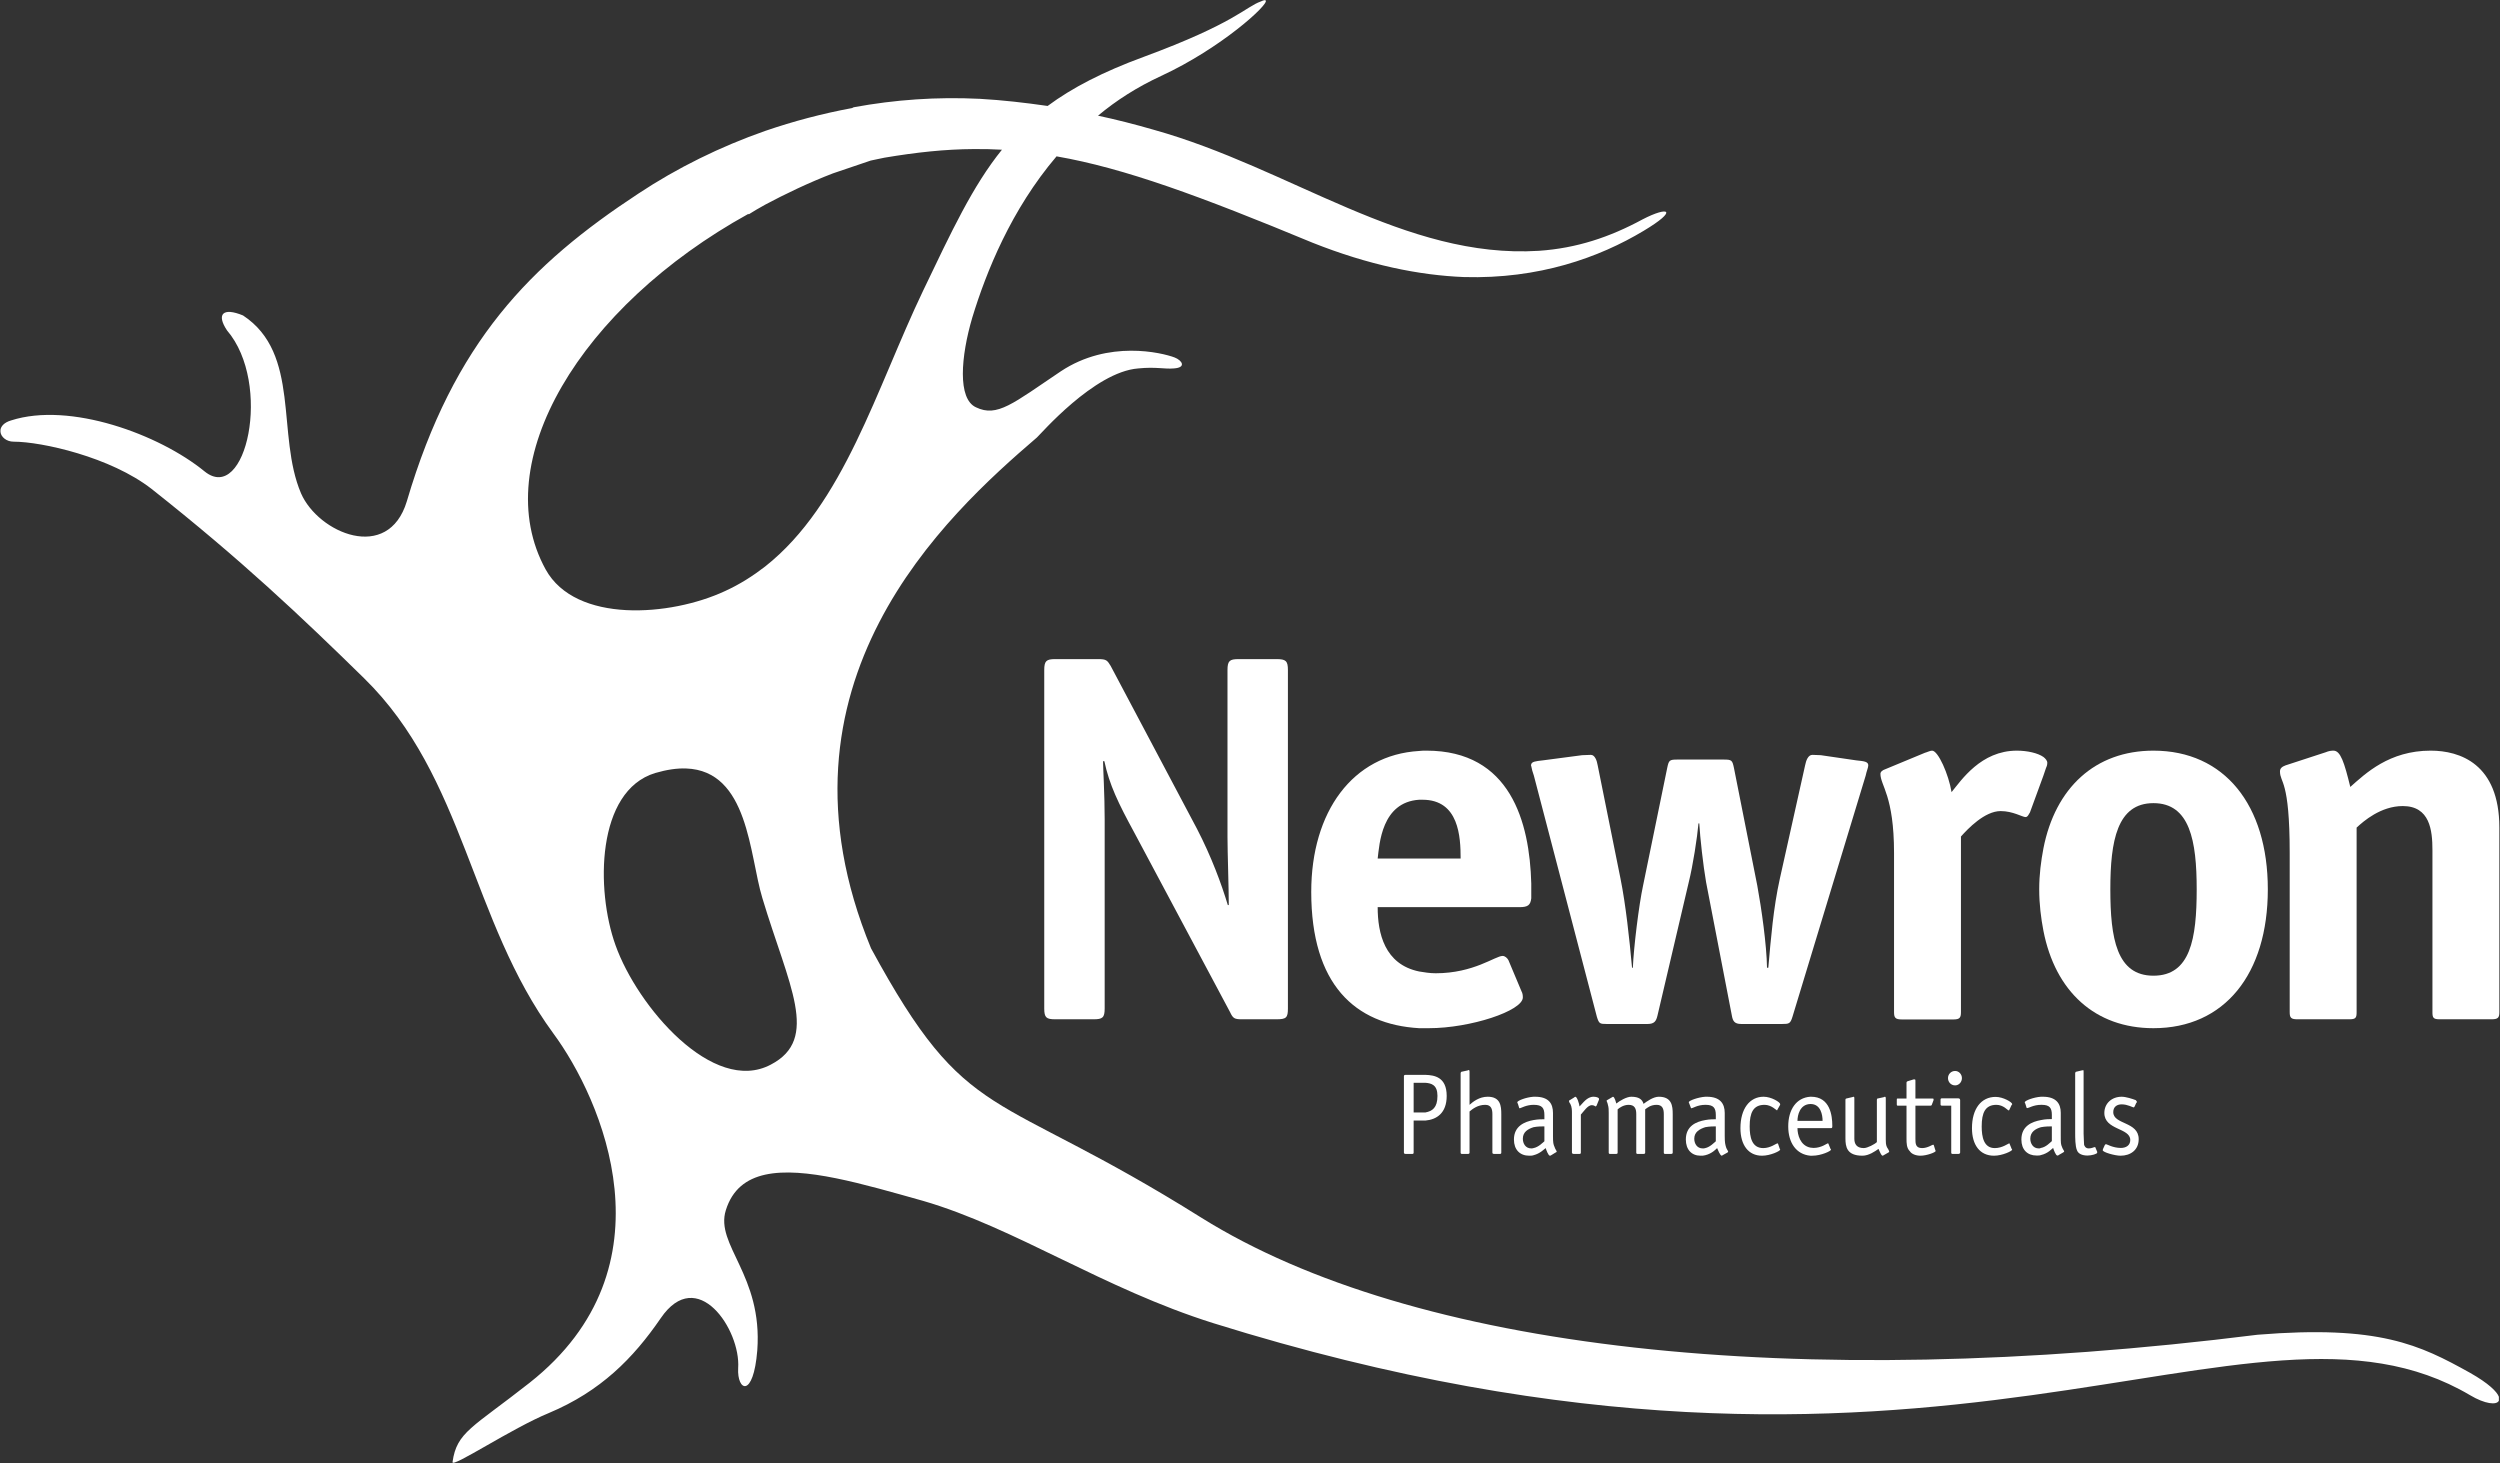 <svg version="1.2" xmlns="http://www.w3.org/2000/svg" viewBox="0 0 1543 903" width="1543" height="903"><rect x="0" y="0" width="1543" height="903" fill="#333333" stroke="none"/><defs><clipPath clipPathUnits="userSpaceOnUse" id="cp1"><path d="m-6038-280h8003v11315h-8003z"/></clipPath></defs><style>.a{fill:#fff}</style><g clip-path="url(#cp1)"><path fill-rule="evenodd" class="a" d="m1542.6 510.8v113.9c0 3.4-0.8 4.4-4.8 4.4h-32.1c-3.9 0-4.4-1-4.4-4.4v-100c0-12.3-1.6-27.2-18.3-27.2-13.6 0-24.3 9.4-28.5 13.3v113.9c0 3.4-0.5 4.4-4.4 4.4h-32.2c-3.9 0-4.7-1-4.7-4.4v-98.2c0-45.7-6-43.1-6-50.4 0-1.9 1.3-2.9 3.4-3.7l24.8-8.1c1.9-0.8 3.4-1 4.8-1 4.4 0 6.7 7.3 10.4 22.4 9.4-8.3 24-22.4 49.6-22.4 18 0 42.4 8.1 42.4 47.5zm-597.5 34.5v9.1c-0.5 4.2-2 5.5-7.3 5.5h-87.5c0 16 4.2 35.3 25.6 39.7 3.1 0.5 6.5 1.1 10.2 1.1 23.5 0 36.8-10.7 41.3-10.7 1.5 0 2.9 1.3 3.6 2.6l8.1 19.3c0.6 1 0.8 2.4 0.8 3.7 0 8.3-32.4 19-58 19h-6c-39.7-2.3-66.6-27.1-66.6-84.1 0-49.6 25.6-84.6 66.6-87 1.6-0.2 2.9-0.2 4.5-0.2 51.9 0 63.7 44.1 64.7 82zm-43.6-15.4c0-13.3-1-36.3-23.5-36.3h-2.1c-23.2 1.5-24.5 27.4-25.6 36.3zm-106.6-116.3v208.8c0 5.7-1 6.7-7 6.7h-21.4c-4.5 0-5.5-0.5-7.3-4.4l-59.1-110.8c-9.9-18.2-15.4-29.5-18.5-44.1h-0.8c0 4.2 1 20.9 1 35.8v116.8c0 5.7-1.3 6.7-6.8 6.7h-23.7c-5.5 0-6.8-1-6.8-6.7v-208.8c0-5.7 1.3-6.8 6.8-6.8h26.6c5 0 5.5 0.8 7.6 4.2l53.3 100.6c8.9 17.2 15.1 34 19 47h0.6c0-10.2-0.8-32.9-0.8-42v-103c0-5.7 1.3-6.8 6.8-6.8h23.5c5.7 0 7 1.1 7 6.8zm466.3 65.1l-8.3 22.7c-0.6 0.8-1.3 2.9-2.7 2.9-2 0-7.8-3.7-15.4-3.7-9.9 0-20.3 11-24.5 15.7v108.4c0 3.4-0.8 4.5-4.5 4.5h-32.1c-3.9 0-4.7-1.1-4.7-4.5v-98.2c0-35.5-8.4-41.6-8.4-48.9 0-1.3 1.4-2.3 2.9-2.8l24.6-10.2c1.3-0.3 3.1-1.3 4.4-1.3 3.7 0 10.2 14.6 12 25.6 6-7.3 18.1-25.6 40.3-25.6 6.5 0 13 1.5 16.4 3.9 1.3 1 2.4 2.3 2.4 3.6 0 1.4-0.5 2.7-0.8 3.2zm-108.1-6.3c0 1.3-1.1 3.7-1.6 6.3l-45.2 148.9c-1.3 4.2-2.1 4.4-6.3 4.4h-25.3c-4.2 0-5.2-1.8-5.8-5.2l-15.9-82.3c-1.8-10.4-3.7-27.4-4.2-36.3h-0.5c-0.8 8.9-3.4 25.9-6 36.3l-19.3 82.3c-0.8 3.4-1.9 5.2-6.1 5.2h-25.3c-4.2 0-4.7-0.2-6-4.4l-38.9-148.9c-0.8-2.1-1.3-4.2-1.6-5.8 0-0.2 0-0.2-0.2-0.5 0-0.2 0.2-0.5 0.2-0.8 0.5-1.5 2.6-1.8 7.1-2.3l24.3-3.2c1 0 4.1-0.2 5.4-0.2 2.4 0 3.7 3.4 4.2 6.5l14.1 70c3.2 15.9 5.5 37.1 7.1 54.9h0.5c0.5-12.3 3.7-38.7 6.3-50.7l14.9-72.6c1-4.7 1.3-5.2 6.2-5.2h28.8c4.9 0 5.2 0.5 6.2 5.2l14.4 72.6c2.6 14.1 5.8 36.8 6 50.7h0.8c1.6-18 3.1-36.9 7.1-54.9l15.6-70c0.6-3.1 1.9-6.5 4.5-6.5 1.3 0 4.1 0.2 5.2 0.2l21.9 3.2c5 0.5 7.4 0.8 7.4 3.1z"/><path fill-rule="evenodd" class="a" d="m1399.7 548.9c0 52.3-26.7 85.7-70.6 85.7-36 0-60.6-22.7-67.9-60.1-1.5-7.8-2.6-16.4-2.6-25.6 0-9.1 1.1-17.4 2.6-25.3 7.3-37.3 31.9-60.3 67.9-60.3 43.7 0 70.6 33.4 70.6 85.6zm-43.9 0c0-30-4.2-53.2-26.7-53.2-22.4 0-26.6 23.2-26.6 53.2 0 30.3 3.9 53.3 26.6 53.3 22.8 0 26.7-22.7 26.7-53.3zm-462.9 127.5c0 10.7-6.3 14.6-13.1 15.2h-7.3v19.8q0 0.8-0.8 0.8h-4.1c-0.6 0-1.1-0.2-1.1-0.8v-47.3c0-0.5 0.5-0.7 1.1-0.7h12.2c5.5 0.2 13.1 1.3 13.1 13zm-5.7 0c0-6.8-3.7-7.8-7.4-8.1h-7.3v18.3h7.3c4.2-0.8 7.4-2.9 7.4-10.2z"/><path fill-rule="evenodd" class="a" d="m1065.3 708c0.3 1.1 1.3 2.4 1.3 2.6 0 0.6-0.3 0.6-0.5 0.8l-2.9 1.6c-0.3 0.3-0.5 0.3-0.5 0.3-1.1 0-2.4-3.7-2.9-4.7-0.5 0.5-3.1 3.4-7.3 4.4-1 0.3-1.8 0.3-2.9 0.3-5.5 0-9.1-3.7-9.1-10 0-8.3 6.3-11 12-12 2.6-0.5 5.2-0.5 6.5-0.5v-2.6c0-4.2-1.3-6.3-6.2-6.3h-0.3c-4.7 0-7.8 2.1-8.4 2.1-0.2 0-0.5 0-0.5-0.3l-1-2.6c0-0.2-0.3-0.5-0.3-0.8 0-1 5.8-3.1 10.2-3.4h1c8.1 0 11 4.2 11 10v14.1c0 4.4 0.3 5.2 0.8 7zm-6.3-12.8c-1.3 0-3.9 0-6.5 0.5-3.4 1.1-6.8 2.9-6.8 7.1 0 2.9 1.6 6 5.2 6 0.6 0 1.1 0 1.6-0.2 2.9-0.6 5.5-3.4 6.5-4.2zm-26.6-7.6v23.8c0 0.5-0.3 0.8-1.1 0.8h-3.6q-0.8 0-0.8-0.8v-23.8c0-3.1-0.8-5.7-4.4-5.7-3.7 0-5.8 1.8-7.1 2.8v26.7c0 0.5-0.3 0.8-1 0.8h-3.7q-0.8 0-0.8-0.8v-23.8c0-3.1-0.8-5.7-4.7-5.7-3.1 0-5.7 1.8-6.8 2.8v26.7c0 0.5-0.2 0.8-1 0.8h-3.7q-0.8 0-0.8-0.8v-24.6c0-1.5 0-3.4-0.5-4.9-0.3-1.6-0.8-2.1-0.8-2.4 0-0.3 0-0.3 0.3-0.5l3.1-1.8 0.5-0.3c1.1 0 1.9 3.7 2.1 4.2 1.9-1.6 6.3-4.2 9.2-4.2 4.7 0 6.8 1.6 7.6 4.4 2-1.5 6-4.4 9.4-4.4 8.1 0 8.6 5.7 8.6 10.7zm-45.5-9.4v0.5l-1.5 3.7c-0.3 0.2-0.3 0.5-0.6 0.5-0.2 0-1-0.8-2.3-0.8-2.6 0-5 3.9-6.8 5.8v23.5q0 0.8-0.8 0.8h-3.6c-0.6 0-1.1-0.3-1.1-0.8v-24.6c0-1.3 0-3.6-1-5.5-0.6-0.7-0.8-1.5-0.8-1.5 0-0.6 0.2-0.8 0.5-0.8l2.6-1.6c0.3-0.2 0.5-0.5 0.8-0.5 1.1 0 2.4 4.4 2.6 6 1.9-1.8 4.5-6 8.6-6 1.6 0 3.4 0.5 3.4 1.3zm-60.3 9.4v23.8q0 0.8-0.8 0.8h-3.6c-0.8 0-1.1-0.3-1.1-0.8v-23.8c0-3.1-0.8-5.7-4.4-5.7-4.7 0-7.9 2.6-9.7 4.1v25.4c0 0.5-0.3 0.8-1 0.8h-3.7q-0.8 0-0.8-0.8v-49.1c0-0.3 0.3-0.8 0.5-0.8l3.7-0.8c0.5-0.3 0.3 0 0.8-0.3 0.5 0 0.5 0.8 0.5 1.1v20.4c2.1-1.9 6-5 11.2-5 7.9 0 8.4 5.7 8.4 10.7z"/><path fill-rule="evenodd" class="a" d="m959.5 708c0.3 1.1 1.3 2.4 1.3 2.6 0 0.6-0.5 0.6-0.8 0.8l-2.6 1.6c-0.5 0.3-0.5 0.3-0.8 0.3-1 0-2.3-3.7-2.6-4.7-0.8 0.5-3.4 3.4-7.5 4.4-0.8 0.3-1.9 0.3-2.7 0.3-5.7 0-9.4-3.7-9.4-10 0-8.3 6.6-11 12.1-12 2.8-0.5 5.2-0.5 6.7-0.5v-2.6c0-4.2-1.3-6.3-6.5-6.3h-0.2c-4.5 0-7.9 2.1-8.4 2.1-0.3 0-0.5 0-0.5-0.3l-0.8-2.6c-0.3-0.2-0.3-0.5-0.3-0.8 0-1 5.5-3.1 10-3.4h1c8.3 0 11 4.2 11 10v14.1c0 4.4 0.2 5.2 1 7zm-6.3-12.8c-1.5 0-4.1 0-6.7 0.5-3.4 1.1-6.6 2.9-6.6 7.1 0 2.9 1.6 6 5.2 6 0.3 0 0.8 0 1.4-0.2 3.1-0.6 5.7-3.4 6.7-4.2zm256.6-16.2v32.4c0 0.5-0.6 0.8-1.1 0.8h-3.6q-0.8 0-0.8-0.8v-29h-5.8q-0.8 0-0.8-0.8v-2.9q0-0.8 0.8-0.8h10.2c0.8 0 1.1 0.6 1.1 1.1zm62.9 29c0.3 1 1.3 2.3 1.3 2.6 0 0.5-0.5 0.5-0.8 0.8l-2.6 1.5c-0.2 0.3-0.5 0.3-0.8 0.3-1 0-2.3-3.6-2.6-4.7-0.8 0.5-3.1 3.4-7.5 4.4-0.8 0.3-1.6 0.3-2.7 0.3-5.7 0-9.4-3.6-9.4-9.9 0-8.4 6.6-11 12.1-12 2.8-0.6 5.2-0.6 6.7-0.6v-2.6c0-4.2-1.3-6.2-6.2-6.2h-0.5c-4.5 0-7.6 2-8.4 2-0.3 0-0.3 0-0.5-0.2l-0.8-2.6c-0.3-0.3-0.3-0.5-0.3-0.8 0-1 5.5-3.1 10-3.4h1.2c8.1 0 11 4.2 11 9.9v14.1c0 4.5 0 5.3 0.8 7.1zm-6.3-12.8c-1.3 0-4.1 0-6.7 0.5-3.4 1-6.6 2.9-6.6 7.1 0 2.8 1.6 6 5.2 6 0.6 0 0.8 0 1.4-0.3 3.1-0.5 5.7-3.4 6.7-4.2zm26.9 13.1l1.1 2.6v0.5c0 0.8-3.4 1.8-6 1.8-3.4 0-5.8-1.2-6.5-3.3-1.1-2.4-1.1-7.9-1.1-10.5v-37.1c0-0.2 0.3-0.8 0.5-0.8l3.4-0.8c0.5-0.2 0.5 0 1.1-0.2 0.2 0 0.2 0.8 0.2 1v38.2c0 2.1 0.3 5.7 0.3 6.8 0.2 0.7 0.8 2.3 2.9 2.3 1.8 0 3.1-0.8 3.6-0.8 0.5 0 0.5 0 0.5 0.3zm26.7-5.2c0 6.8-5.2 10.2-11.2 10.2-3.4 0-11-2.1-11-3.4 0-0.3 0.2-0.6 0.2-0.8l1.1-2.4c0.3-0.5 0.5-0.5 0.8-0.5 0.5 0 4.2 2.3 9.1 2.3 3.1 0 5.8-1.5 5.8-4.9 0-7.6-16-6-16-16.7 0-5.8 4.5-10 10.7-10 2.6 0 6.6 1.3 8.7 2.1 0.5 0.6 0.7 0.8 0.7 1.1 0 0.2-0.2 0.5-0.5 0.8l-0.8 1.8q-0.4 0.8-0.7 0.8c-0.6 0-3.7-1.9-7.4-1.9-2.8 0-5.2 1.4-5.2 4.8 0 7.8 15.7 5.7 15.7 16.7zm-221.3-21.7v0.5l-1.8 3.2c0 0.2 0 0.2-0.2 0.2-0.3 0-3.4-3.4-7.6-3.4-7.1 0-9.2 5-9.2 13.3 0 6.6 1.3 13.4 8.4 13.4 4.4 0 8.1-2.9 8.6-2.9 0.3 0 0.3 0 0.5 0.2l1.1 3.2c0.2 0 0.2 0.2 0.2 0.5 0 0.8-6 3.7-11.2 3.7-8.4 0-13.3-6.6-13.3-17 0-12 5.7-19.4 14.3-19.4 4.8 0 10.2 3.4 10.2 4.5zm124.4 13.8c0 6.6 1.3 13.4 8.1 13.4 4.7 0 8.3-2.9 8.9-2.9 0.2 0 0.2 0 0.2 0.2l1.3 3.2c0 0 0.3 0.2 0.3 0.5 0 0.8-6 3.7-11.2 3.7-8.7 0-13.6-6.6-13.6-17 0-12 5.7-19.3 14.6-19.3 4.7 0 10.2 3.3 10.2 4.4 0 0.3 0 0.5-0.3 0.5l-1.5 3.2c0 0.2-0.3 0.2-0.6 0.2-0.2 0-3.1-3.4-7.3-3.4-7 0-9.1 5-9.1 13.3z"/><path fill-rule="evenodd" class="a" d="m1130.9 694.7c0 1.1 0 1.6-0.8 1.6h-20.7c0 3.9 1.6 10.7 7.9 12 0.5 0 1.3 0.2 2.1 0.2 4.7 0 8.3-2.8 8.6-2.8 0.2 0 0.5 0 0.5 0.2l1.3 3.2c0 0 0.3 0.2 0.3 0.5 0 0.8-6 3.7-11.5 3.7h-1.3c-8.6-0.8-13.6-7.9-13.6-18.1 0-10.4 5-17.7 13.6-18.3h0.5c11.8 0 13.1 11.8 13.1 17.8zm-6-2.9c0-3.6-1.1-10.4-7.4-10.4h-0.2c-6.5 0.2-7.9 7-7.9 10.4zm39.7 16.2c0.6 0.8 1.4 2.4 1.4 2.6 0 0.6-0.3 0.6-0.6 0.8l-2.8 1.6c-0.3 0.3-0.6 0.3-0.6 0.3-1 0-1.8-2.7-2.6-4.2-2.1 1.5-6 4.2-9.9 4.2-9.7 0-10.5-5.5-10.5-10.8v-23.7c0-0.5 0.3-0.8 0.6-0.8l3.4-0.8c0.8-0.3 0.5 0 1-0.3 0.5 0 0.5 0.6 0.5 1.1v24.8c0 2.9 1.1 5.8 5.8 5.8 2.3 0 6.8-2.4 8.1-3.7v-26.1c0-0.5 0.2-0.8 0.5-0.8l3.7-0.8c0.5-0.3 0.2 0 0.7-0.3 0.6 0 0.6 0.6 0.6 1.1v25.3c0 1.6 0 3.2 0.7 4.7zm29.8 1.6c0 0.3 0.3 0.5 0.3 0.8 0 0.8-5.5 2.9-9.4 2.9-2.9 0-5.5-1.1-6.5-2.7-2.1-2-2.1-5.2-2.1-7.8v-20.4h-5.5c-0.5 0-0.5-0.5-0.5-0.7v-2.9c0-0.5 0-0.8 0.5-0.8h5.5v-9.7c0-0.5 0.2-0.8 0.8-1l3.6-1.1h0.5c0.6 0 0.6 0.3 0.6 0.8v11h10.4c0.5 0 0.8 0 0.8 0.5v0.5l-1.1 2.9c0 0.3-0.5 0.5-0.7 0.5h-9.4v20.4c0 2.9 0 5.8 4.1 5.8 3.4 0 6.3-2.1 6.8-2.1 0.3 0 0.5 0.2 0.5 0.5zm16.5-44.2c0 2.4-1.8 4.5-4.2 4.5-2.6 0-4.4-2.1-4.4-4.5 0-2.3 1.8-4.4 4.4-4.4 2.4 0 4.2 2.1 4.2 4.4z"/><path fill-rule="evenodd" class="a" d="m716.6 46.9c-14.7 6.8-27.7 15.1-38.9 24.5q16.8 3.6 34.4 8.7c84.7 23.7 154.9 79.9 237.7 74.7 23.3-1.6 43.7-8.4 64-19.4 16-8.3 22.5-6 0.6 7.1-27.5 16.5-64.6 29.8-110.8 28.5-27.7-1.1-58.8-7.4-93.5-21.2-69.2-28.7-116-46-158-53.3-28 32.9-43.4 71.3-52 99.5-7.1 24.1-9.2 50.2 2.3 55.4 13.1 6.3 22.7-2.3 52.3-22.2 29.5-19.6 62.4-11.5 70.2-8.6 4.7 1.8 7.6 6.3-0.5 6.8-5.7 0.5-11-1.1-21.9 0-27.2 2.1-60.6 41-62.5 42.6-55.9 48-169.8 151.7-102.4 315.3 60.1 110.7 74.2 84.9 204.1 166.4 130.3 81.2 364.6 108.1 651.7 72.1 75-6.1 100 6.2 131.1 23.5 11.5 6.5 16.7 11.7 17.8 14.8v2.4c-1.3 2.9-8.6 2.1-17.8-3.4-137.6-81.2-325.5 96.1-775.5-44.4-68.2-21.4-122.5-59-179.2-75.5-37.1-10.4-73.7-21.4-97.5-16.2-11.7 2.6-20.3 9.1-24.3 21.9-6.8 21.5 22.8 40 19.4 86.5-2.4 30-12.6 25.1-11.8 11 1.6-23.8-25.3-63.8-47.8-30.8-17 24.8-37.1 45.1-69 58.5-22.9 9.4-60 34.2-59.5 30.3 2.6-18.6 12.3-21.2 47.5-48.9 90.7-71.5 44.4-175.5 14.7-215.7-51.2-69.8-54.4-158.1-116.8-219.2-38.9-38.1-75.8-73.1-131.1-116.8-25.4-19.8-68-29.2-85.2-29.2-4.4 0-7.8-2.9-8.1-6v-1.3c0.3-2.1 2.1-4.5 6.5-5.8 36.3-11.7 91.5 8.6 119.4 31.4 25.6 20.9 42.1-54.1 13.9-87-6.6-9.9-2.7-14.4 9.9-9.2 35.8 23.6 20.4 73.7 35.8 109.8 10.7 24.5 53.8 43 65.3 4.9 29-98.5 76.5-146.3 142.9-189.9 24-15.9 50.6-29 78.3-38.7 17.5-6 35.3-10.7 53.6-14.1l1-0.5c25.6-4.7 51.2-6.5 77.9-5.2 14.1 0.8 27.9 2.4 41.8 4.4 15.1-11.2 34.2-21.1 59.3-30.3 56.6-20.9 62.7-30.8 72.3-34.2 1.7-0.8 2.7-1 3-0.6 2.2 2.3-27.6 29.5-64.6 46.6zm-170.6 50.4c-2.9 0.5-5.8 1.3-8.6 1.8-7.1 2.4-14.9 5-23.3 7.9-14.9 5.7-30 13-41.8 19.3-3.9 2.1-7.3 4.2-10.2 6l-0.2-0.3c-103.7 57.3-161.5 153.4-125.1 219.5 18.5 33.4 77 29 110.7 13.3 9.2-4.2 17.3-9.4 24.8-15.2 48.6-38.4 68.5-109.7 97.5-170.3 17.5-36.5 30.5-64.5 48.6-86.9q-8.7-0.5-17.5-0.4c-17.5 0.1-35.3 2-54.9 5.3zm-141.6 379.8c-36.3 11-36.8 72.1-24.5 106.3 13.5 37.9 60.3 92.5 95.8 73.7 30.6-15.9 11-48.9-5.2-102.9-8-26.3-8.4-78.6-47.1-79.9-5.5-0.2-11.8 0.7-19 2.8z"/></g></svg>